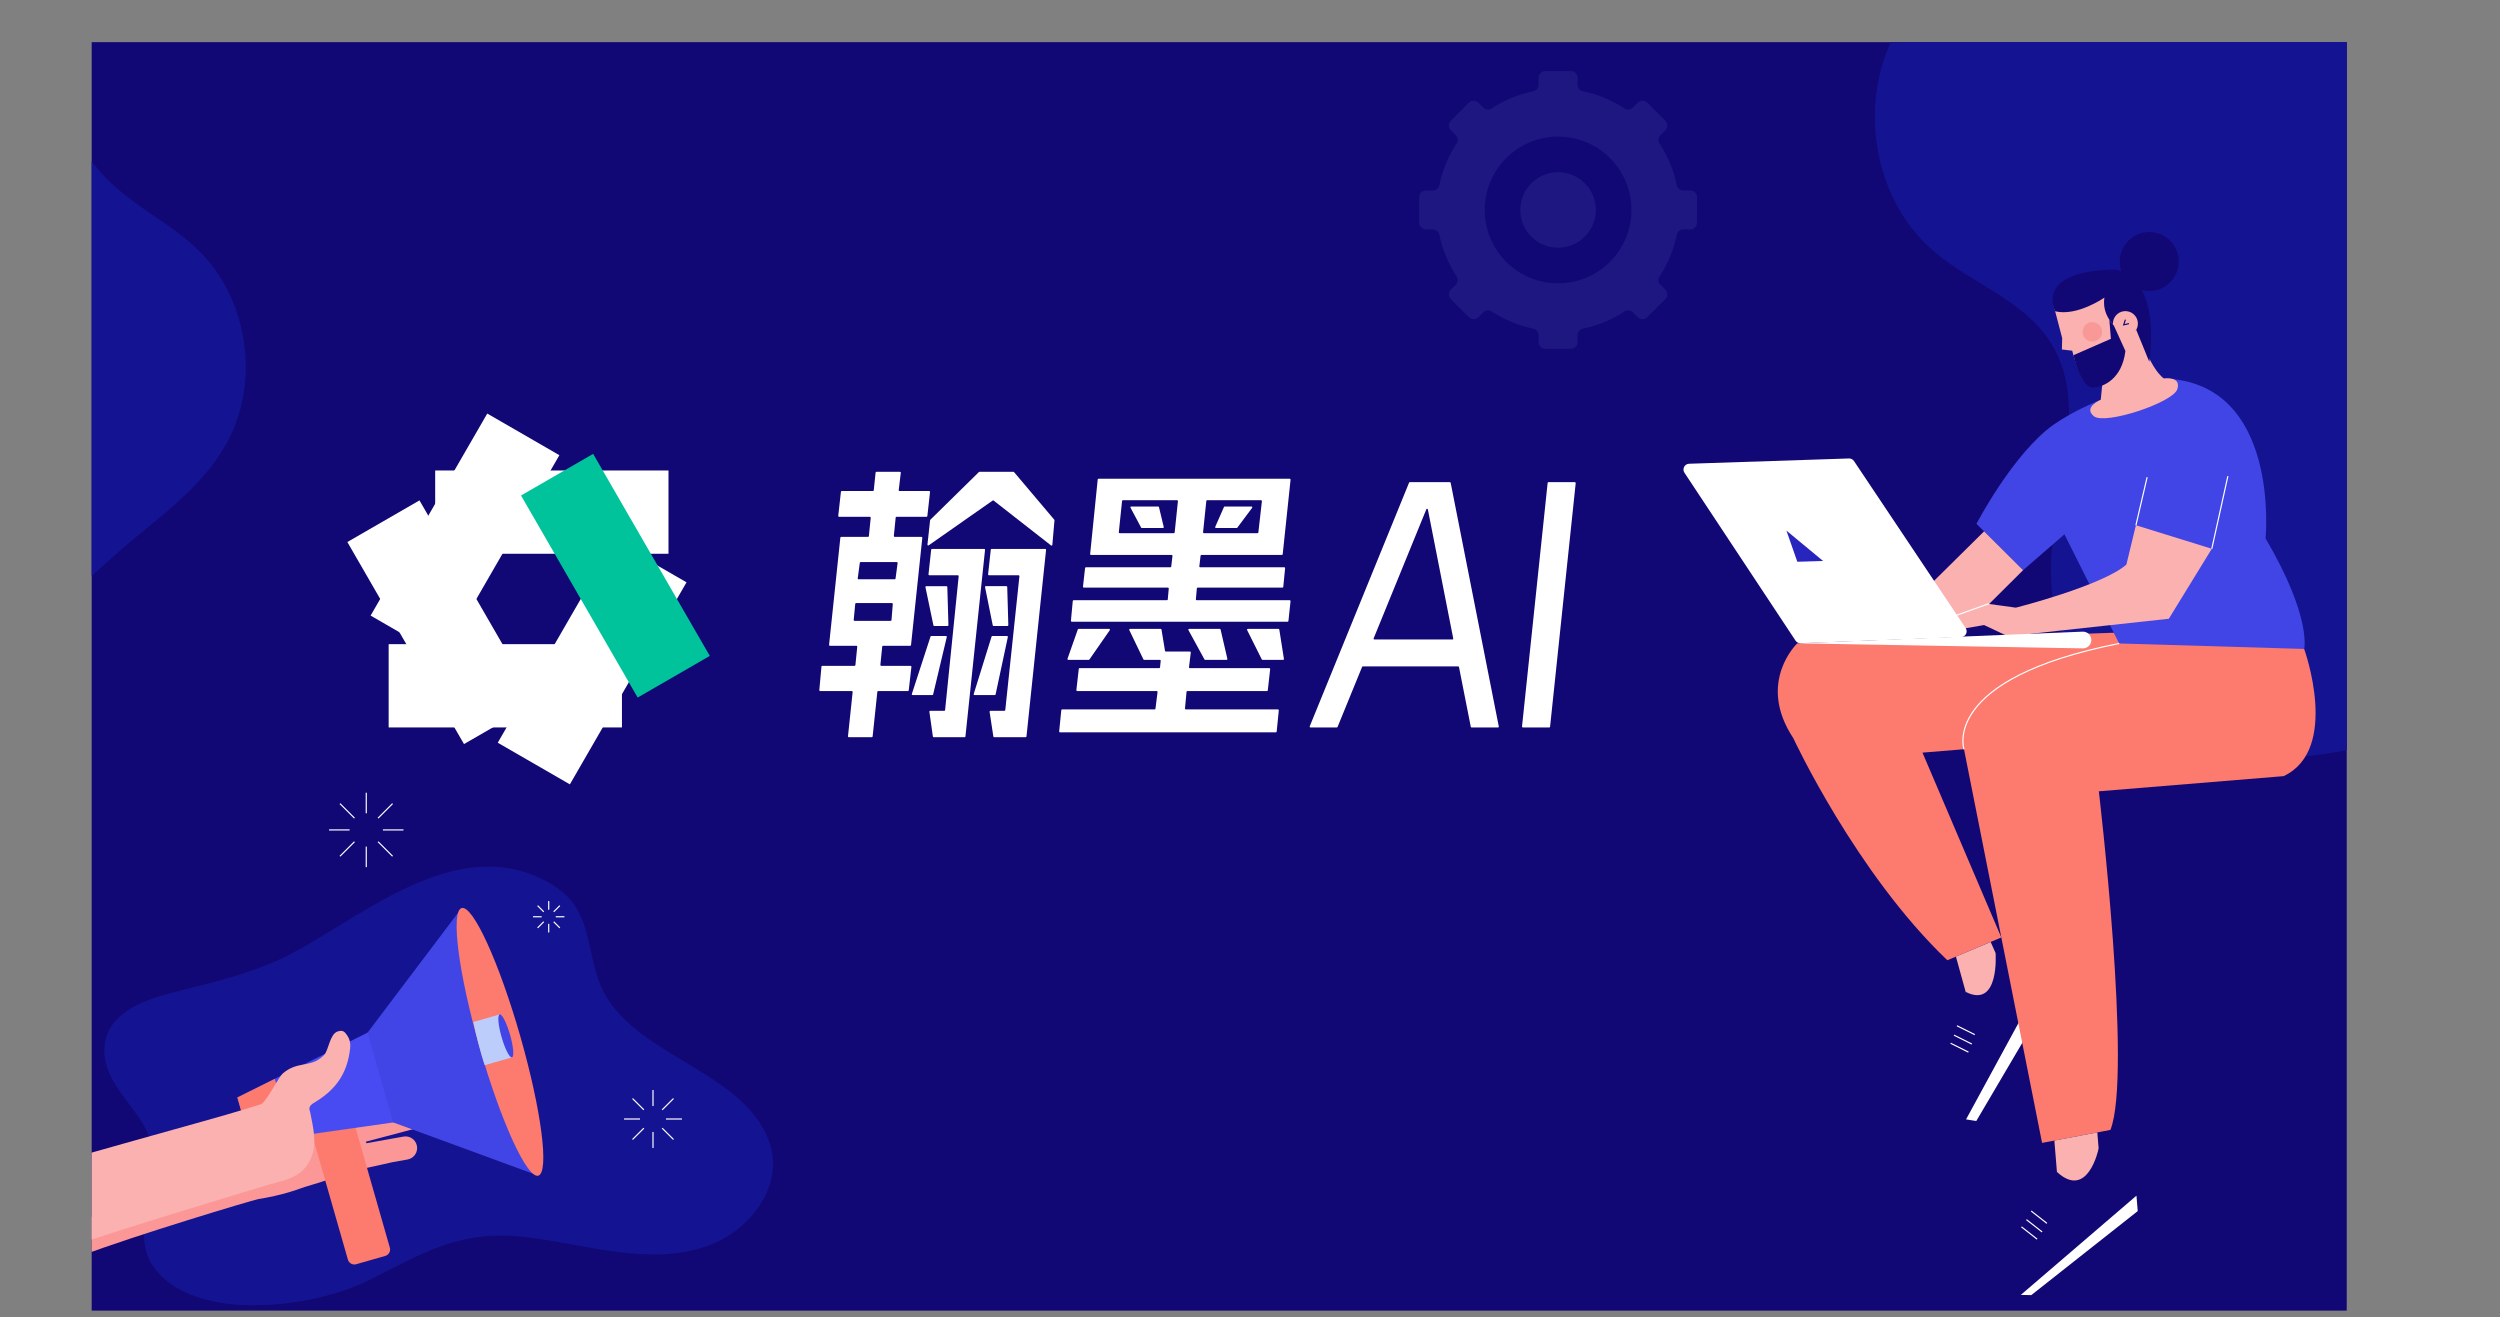 <?xml version="1.0" encoding="UTF-8"?>
<svg id="_图层_1" data-name="图层 1" xmlns="http://www.w3.org/2000/svg" xmlns:xlink="http://www.w3.org/1999/xlink" viewBox="0 0 2128.55 1121.46">
  <rect x="0" y="0" width="2128.55" height="1121.46" fill="#808080" stroke="none"/>
  <defs>
    <style>
      .cls-1 {
        fill: #fc7a6e;
      }

      .cls-1, .cls-2, .cls-3, .cls-4, .cls-5, .cls-6, .cls-7, .cls-8, .cls-9, .cls-10, .cls-11, .cls-12, .cls-13, .cls-14 {
        stroke-width: 0px;
      }

      .cls-15 {
        stroke: #fff;
      }

      .cls-15, .cls-3, .cls-16 {
        fill: none;
      }

      .cls-15, .cls-16 {
        stroke-miterlimit: 10;
      }

      .cls-17 {
        clip-path: url(#clippath-2);
      }

      .cls-2 {
        fill: #2825bf;
      }

      .cls-18 {
        opacity: .08;
      }

      .cls-4 {
        fill: #141493;
      }

      .cls-19 {
        clip-path: url(#clippath-1);
      }

      .cls-5 {
        fill: #bdcffb;
      }

      .cls-6 {
        fill: #474bf1;
      }

      .cls-7 {
        fill: #fff;
      }

      .cls-16 {
        stroke: #110876;
      }

      .cls-8 {
        fill: #110876;
      }

      .cls-9 {
        fill: #fbb1af;
      }

      .cls-10 {
        fill: #f89897;
      }

      .cls-20 {
        clip-path: url(#clippath);
      }

      .cls-11 {
        fill: #4245e5;
      }

      .cls-12 {
        fill: #fc9797;
      }

      .cls-13 {
        fill: #00c39b;
      }

      .cls-14 {
        fill: #bccdfb;
      }
    </style>
    <clipPath id="clippath">
      <rect class="cls-3" x="1529.27" y="35.89" width="599.28" height="746.98"/>
    </clipPath>
    <clipPath id="clippath-1">
      <rect class="cls-3" x="78.05" width="353.49" height="650.1"/>
    </clipPath>
    <clipPath id="clippath-2">
      <rect class="cls-3" x="78.05" y="748.31" width="394.04" height="373.15"/>
    </clipPath>
  </defs>
  <rect class="cls-8" x="78.05" y="35.89" width="1920" height="1080"/>
  <g class="cls-20">
    <path class="cls-4" d="m1625.99,9.44c-46.78,59.63-37.04,155.69,20.76,204.72,31.76,26.94,75.29,41.08,98.2,75.87,41.48,62.99-8.94,147.31,3.19,221.74,8.43,51.74,48.34,95,96.37,116,48.03,20.99,102.23,21,153.66,10.85V8.78l-372.18.65Z"/>
  </g>
  <g class="cls-19">
    <path class="cls-4" d="m47.9,3.28c-12.44,55.9,7.54,117.84,50.31,155.93,22.26,19.83,49.76,33.3,71,54.21,42.18,41.53,52.43,111.83,23.86,163.67-16.95,30.77-44.88,53.71-72.14,75.86-31.34,25.47-59.82,54.16-91.16,79.63L47.9,3.28Z"/>
  </g>
  <path class="cls-4" d="m223.98,822.86c9.7-3.77,19.33-8.13,28.96-13.41,61.57-33.74,142.25-102.82,218.28-55.54,33.49,20.83,27.38,55.49,40.37,85.75,25.91,60.36,126.93,72.37,144.6,136.85,9.45,34.47-17.32,71.9-55.42,84.77-49.73,16.8-103.33-2.28-153.29-8.05-57.55-6.65-87.76,14.4-135.37,37.63-46.78,22.83-146.18,35.62-180.95-11.69-11.63-15.82-9.4-36.26-5.4-54.69,5.38-24.82,9.46-46.28-4.97-69.16-12.91-20.47-33.51-38.6-31.8-63.62,1.91-27.94,30.48-39.51,57.73-46.51,27.2-6.99,52.49-12.7,77.27-22.32Z"/>
  <g>
    <g>
      <line class="cls-15" x1="467.19" y1="767.18" x2="467.19" y2="774.56"/>
      <line class="cls-15" x1="467.19" y1="786.55" x2="467.19" y2="793.93"/>
    </g>
    <g>
      <line class="cls-15" x1="453.82" y1="780.55" x2="461.2" y2="780.55"/>
      <line class="cls-15" x1="473.18" y1="780.55" x2="480.56" y2="780.55"/>
    </g>
    <g>
      <line class="cls-15" x1="457.74" y1="771.1" x2="462.95" y2="776.32"/>
      <line class="cls-15" x1="471.43" y1="784.79" x2="476.65" y2="790.01"/>
    </g>
    <g>
      <line class="cls-15" x1="457.74" y1="790.01" x2="462.95" y2="784.79"/>
      <line class="cls-15" x1="471.43" y1="776.32" x2="476.65" y2="771.1"/>
    </g>
  </g>
  <g>
    <g>
      <line class="cls-15" x1="555.98" y1="928.09" x2="555.98" y2="941.69"/>
      <line class="cls-15" x1="555.98" y1="963.78" x2="555.98" y2="977.39"/>
    </g>
    <g>
      <line class="cls-15" x1="531.33" y1="952.74" x2="544.93" y2="952.74"/>
      <line class="cls-15" x1="567.02" y1="952.74" x2="580.63" y2="952.74"/>
    </g>
    <g>
      <line class="cls-15" x1="538.55" y1="935.31" x2="548.17" y2="944.92"/>
      <line class="cls-15" x1="563.79" y1="960.55" x2="573.41" y2="970.17"/>
    </g>
    <g>
      <line class="cls-15" x1="538.55" y1="970.17" x2="548.17" y2="960.55"/>
      <line class="cls-15" x1="563.79" y1="944.92" x2="573.41" y2="935.31"/>
    </g>
  </g>
  <g>
    <g>
      <line class="cls-15" x1="311.84" y1="674.94" x2="311.84" y2="692.43"/>
      <line class="cls-15" x1="311.84" y1="720.82" x2="311.84" y2="738.3"/>
    </g>
    <g>
      <line class="cls-15" x1="280.16" y1="706.62" x2="297.64" y2="706.62"/>
      <line class="cls-15" x1="326.03" y1="706.62" x2="343.52" y2="706.62"/>
    </g>
    <g>
      <line class="cls-15" x1="289.44" y1="684.22" x2="301.8" y2="696.58"/>
      <line class="cls-15" x1="321.88" y1="716.66" x2="334.24" y2="729.02"/>
    </g>
    <g>
      <line class="cls-15" x1="289.44" y1="729.02" x2="301.8" y2="716.66"/>
      <line class="cls-15" x1="321.88" y1="696.58" x2="334.24" y2="684.22"/>
    </g>
  </g>
  <g class="cls-17">
    <g>
      <path class="cls-12" d="m347.02,987.21l-13.06,2.33c-9.2,2.18-19.36,4.33-24.15,5.32-1.75.36-2.79.58-2.79.58-8.75,2.28-19.61,5.65-28.05,8.94-4.62,1.81-9.13,3.11-13.67,4.45-1.98.58-3.96,1.17-5.97,1.82-1.5.48-3.01.99-4.53,1.55-.94.34-1.87.68-2.82.99h0c-8.03,2.75-16.29,4.79-24.62,6.41-2.47.47-4.94.91-7.41,1.32-4.85.8-107.18,31.63-149.46,47.78-5.14-1.65-10.44-3.45-15.89-5.44-1.1-.39-2.21-.8-3.33-1.21-7.73-2.86-15.19-5.85-22.11-8.74,47.64-18.25,169.02-55.85,172.59-61.66,5.87-9.55,12.46-19.09,19.56-28.38,5.12-6.69,10.5-13.26,16.08-19.6,1.44-1.63,2.89-3.25,4.36-4.85,1-1.1,2.01-2.18,3.01-3.26,4.62-4.96,9.34-9.73,14.13-14.28,8.86-2.96,3.97-1.84,16.36-5.37,2.11-.6,4.8-1.6,7.83-2.85,3.51-1.45,7.5-3.23,11.65-5.14,13.32-6.16,28.25-13.63,34-15.31,5.73-1.67,11.4,1.29,12.9,7.2,1.5,5.91-2.06,10.19-7.12,12.6.04.11-35.46,18.65-35.46,18.65,0,0,.23.79.25.82l50.3-16.89c5.18-1.74,10.8,1.05,12.54,6.23,1.75,5.18-1.04,10.78-6.19,12.52h-.03s-50.84,17.1-50.84,17.1c.34,1.11.34,1.12.68,2.25l41.9-11.12c5.28-1.41,10.7,1.74,12.1,7.03,1.4,5.28-1.74,10.71-7.02,12.11l-41.21,10.94c.03.1.39,1.29.4,1.32l31.6-5.66c5.38-.96,10.53,2.61,11.48,8,.97,5.38-2.61,10.52-7.99,11.49Z"/>
      <g>
        <path class="cls-1" d="m276.8,928.32h37.15v141.68c0,3.14-2.55,5.69-5.69,5.69h-25.76c-3.14,0-5.69-2.55-5.69-5.69v-141.68h0Z" transform="translate(-264.47 120.05) rotate(-15.98)"/>
        <polygon class="cls-6" points="385.96 948.41 213.1 972.96 202.06 934.41 359.5 856.04 385.96 948.41"/>
        <polygon class="cls-1" points="202.06 934.41 233.96 918.53 248.12 967.98 213.1 972.96 202.06 934.41"/>
        <polygon class="cls-11" points="312.94 879.22 393.06 773.14 458.31 1000.97 334.83 955.67 312.94 879.22"/>
        <path class="cls-1" d="m442.93,882.12c18.02,62.91,24.91,116.13,15.38,118.85-9.52,2.73-31.85-46.06-49.87-108.98-18.02-62.91-24.91-116.13-15.38-118.85,9.52-2.73,31.85,46.06,49.87,108.98Z"/>
        <g>
          <path class="cls-14" d="m403,870.12l22.41-6.42,10.48,36.58-23.17,6.64s-4.14-10.77-9.72-36.8Z"/>
          <path class="cls-11" d="m434.25,880.96c2.89,10.1,3.63,18.75,1.64,19.32-1.99.57-5.94-7.16-8.83-17.26-2.89-10.1-3.63-18.75-1.64-19.32,1.99-.57,5.94,7.16,8.83,17.26Z"/>
        </g>
      </g>
      <path class="cls-9" d="m54.6,1063.27c-1.1-.39-2.21-.8-3.33-1.21-7.73-2.86-15.19-5.85-22.11-8.74-7.56-3.15-22.25-6.47-22.25-6.47,0,0-12.76-20.2-3.62-34.72,2.42-3.85,4.84-7.57,7.24-11.15,39.72-12.57,172.15-48.52,195.18-55.75,9.2-2.88,15.31-4.78,16.93-5.21,1.56-1.26,3.26-3.4,5.01-5.93,1.17-1.69,2.36-3.56,3.52-5.47,1.01-1.65,2-3.32,2.97-4.92,2.68-4.48,5.1-8.45,6.8-9.88,11.82-9.99,21.7-5.22,31.74-12.7,1.13-.84,2.27-1.84,3.41-3.04,3.63-3.8,4.75-17.68,11.29-19.83,4.51-1.48,6.03.08,8.22,3.33,2.2,3.26,2.98,6.87,2.52,10.99-.61,5.61-1.75,10.7-3.41,15.38-1.62,4.54-3.75,8.68-6.42,12.5-4.61,6.58-10.83,12.18-18.8,17.17-2.4,1.5-4.83,2.65-5.72,4.73-.88,2.07.02,3.06.31,4.52,2.61,13.48,5.93,26.22.95,38.55h0c-.76,1.91-1.73,3.81-2.93,5.69-.2.32-.41.63-.62.93-1.96,2.85-4.25,5.1-6.78,6.93-6.82,4.94-15.39,6.85-23.95,9.11-.17.04-.4.11-.7.2-8.07,2.47-125.14,37.44-175.49,54.99Z"/>
    </g>
  </g>
  <g>
    <path class="cls-1" d="m1799.72,538.72l-269.45,9.02s-35,33.04-3.43,80.73c0,0,53.44,115.03,131.17,189.1l45.95-19.41-67.12-157.35,35.33-2.9,144.24-84.32-16.69-14.87Z"/>
    <polygon class="cls-9" points="1665.31 814.48 1679.59 866.07 1712.6 841.73 1694.87 802 1665.31 814.48"/>
    <path class="cls-8" d="m1673.63,844.53l-19.38,68.34c-.82,2.9-.98,5.96-.46,8.93l2.61,14.84c1.48,8.43,8.17,14.99,16.63,16.31l9.61,1.5,57.14-97.08-40.7-45.9s3.59,47.61-25.46,33.07Z"/>
    <g>
      <line class="cls-15" x1="1660.77" y1="888.23" x2="1675.96" y2="895.8"/>
      <line class="cls-15" x1="1663.68" y1="881.36" x2="1678.87" y2="888.92"/>
      <line class="cls-15" x1="1666.17" y1="873.35" x2="1681.36" y2="880.92"/>
    </g>
    <polygon class="cls-7" points="1682.65 954.44 1739.79 857.36 1731.24 847.72 1673.94 953.08 1682.65 954.44"/>
    <path class="cls-11" d="m1842.35,322.26s-59.11,14.91-93.58,39.11c-34.47,24.2-65.96,84.61-65.96,84.61l39.69,39.48,35.2-30.54,46.6,92.96s51.77,33.46,157.51,4.67c0,0,6.59-26.94-32.86-94.09,0,0,12.96-133.05-86.6-136.19Z"/>
    <path class="cls-1" d="m1961.82,552.54s30.9,85.45-17.51,108.28l-157.32,12.91s28.62,241.51,9.84,288.3l-58.17,11.06-66.48-335.19s-2.46-29.97,31.37-46.57c33.83-16.6,100.76-43.47,100.76-43.47l157.51,4.67Z"/>
    <path class="cls-9" d="m1818.56,447.21l64.61,20.03-36.59,59.57-137.04,14.94-20.25-9.57-27.77,4.79-.92-11.24,32.24-11.58,23.5,3.23s73.28-18.59,94.1-36.64l8.12-33.54Z"/>
    <polygon class="cls-9" points="1722.51 485.45 1664.4 543.25 1636.12 504.97 1689.29 452.41 1722.51 485.45"/>
    <path class="cls-9" d="m1789.99,326.55l-1.36,13.8s-15.35,6.49-5.82,14.06c9.53,7.57,67.52-11.67,71.03-23.09,3.52-11.42-11.49-9.07-11.49-9.07,0,0-12.12-7.36-22.35-43.82l-30.16,19.18.15,28.94Z"/>
    <path class="cls-9" d="m1748.28,259.27l7.5,28.58-.24,9.69,8.77,1.05s6.19,24.6,13.58,28.95c10.46,6.16,31.18-12.59,32.27-33.27,1.09-20.69-15.04-61.12-15.04-61.12l-46.85,26.11Z"/>
    <polygon class="cls-9" points="1749.12 971.11 1751.88 1004.69 1752.7 1014.68 1789.59 1011.65 1785.69 964.15 1749.12 971.11"/>
    <path class="cls-8" d="m1751.32,997.83l-51.58,79.81c-1.56,2.41-1.91,5.4-.95,8.11l3.7,10.44c1.29,3.63,4.69,6.08,8.54,6.16l18.44.35,90.63-71.55-1.53-18.69c-.36-4.43-2.43-8.55-5.76-11.5l-25.99-23.01s-9.06,44.11-35.5,19.88Z"/>
    <path class="cls-8" d="m1854.99,220.61c1.14,13.84-9.17,25.99-23.01,27.12-13.84,1.14-25.99-9.17-27.12-23.01-1.14-13.84,9.17-25.99,23.01-27.12,13.84-1.14,25.99,9.17,27.12,23.01Z"/>
    <path class="cls-8" d="m1749.8,265.03s-18.74-34.26,50.88-35.62c41.34,8.58,29.24,78.58,29.24,78.58l-11.05-27.05-9.08,3.98s-21.39-11.28-18.03-31.52c0,0-23.26,16.17-41.97,11.63Z"/>
    <path class="cls-9" d="m1820.22,274.66c.48,5.86-3.88,11-9.74,11.48-5.86.48-11-3.88-11.48-9.74-.48-5.86,3.88-11,9.74-11.48,5.86-.48,11,3.88,11.48,9.74Z"/>
    <path class="cls-8" d="m1795.93,272.16l1.34,16.3-31.89,13.97s6.27,28.25,16.81,27.6c9-.56,24.54-7.44,27.42-31.19l-9.66-21.28-4.02-5.39Z"/>
    <polygon class="cls-7" points="1527.38 444.33 1526.47 470.88 1545.25 468.44 1527.38 444.33"/>
    <path class="cls-15" d="m1672.17,637.91s-20.24-59.9,132.14-90.04"/>
    <line class="cls-15" x1="1818.56" y1="447.21" x2="1828.11" y2="406.29"/>
    <line class="cls-15" x1="1883.17" y1="467.23" x2="1896.86" y2="405.36"/>
    <polygon class="cls-7" points="1720.55 1102.52 1819.02 1018.01 1820.1 1031.15 1729.47 1102.69 1720.55 1102.52"/>
    <g>
      <line class="cls-15" x1="1721.11" y1="1044.57" x2="1734.45" y2="1055.05"/>
      <line class="cls-15" x1="1725.35" y1="1038.43" x2="1738.7" y2="1048.91"/>
      <line class="cls-15" x1="1729.41" y1="1031.09" x2="1742.76" y2="1041.58"/>
    </g>
    <polyline class="cls-15" points="1693.56 514.25 1692.83 514.15 1660.59 525.73"/>
    <g>
      <path class="cls-7" d="m1528.74,545.43l-94.57-142.94c-2.13-3.22.09-7.52,3.95-7.65l136.13-4.5c1.7-.06,3.31.77,4.26,2.19l95.11,142.24c2.14,3.21-.06,7.52-3.91,7.67l-136.67,5.21c-1.72.07-3.35-.77-4.3-2.21Z"/>
      <path class="cls-7" d="m1530.27,547.74l243.09,4.3c4.21.07,7.57-3.5,7.22-7.7h0c-.31-3.81-3.57-6.69-7.39-6.53l-242.93,9.94Z"/>
      <polygon class="cls-2" points="1520.98 451.75 1530.27 478.29 1552.22 477.64 1520.98 451.75"/>
    </g>
    <circle class="cls-10" cx="1781.47" cy="282.57" r="8.27"/>
    <polyline class="cls-16" points="1809.6 272.16 1808.17 276.58 1812.63 275.54"/>
  </g>
  <rect class="cls-7" x="404.85" y="528.64" width="198.63" height="70.9" transform="translate(-236.44 718.66) rotate(-60)"/>
  <rect class="cls-7" x="330.91" y="548.45" width="198.63" height="70.9"/>
  <rect class="cls-7" x="340.65" y="430.46" width="70.9" height="198.63" transform="translate(-214.5 259.03) rotate(-30)"/>
  <rect class="cls-7" x="296.6" y="420.39" width="198.63" height="70.9" transform="translate(-196.82 570.8) rotate(-60)"/>
  <rect class="cls-7" x="370.53" y="400.58" width="198.63" height="70.9"/>
  <rect class="cls-13" x="488.52" y="390.84" width="70.9" height="198.63" transform="translate(-174.88 327.66) rotate(-30)"/>
  <g>
    <path class="cls-7" d="m742.26,627.67h-19.59c-.41,0-.73-.36-.69-.76l3.99-37.76c.04-.41-.28-.76-.69-.76h-27.02c-.41,0-.73-.35-.69-.75l1.83-20.09c.03-.36.33-.63.69-.63h27.53c.36,0,.65-.27.69-.62l1.57-15.7c.04-.41-.28-.76-.69-.76h-22.62c-.41,0-.73-.36-.69-.76l9.61-91.34c.04-.35.33-.62.69-.62h22.91c.36,0,.65-.27.69-.62l1.57-15.7c.04-.41-.28-.76-.69-.76h-26.28c-.41,0-.73-.36-.69-.77l2.29-20.58c.04-.35.34-.62.69-.62h26.57c.35,0,.65-.27.69-.62l1.58-15.11c.04-.35.33-.62.69-.62h20.07c.41,0,.74.36.69.77l-1.77,14.8c-.05.41.27.77.69.77h25.29c.41,0,.73.36.69.77l-2.29,20.58c-.04.35-.34.62-.69.62h-25.59c-.36,0-.65.27-.69.62l-1.57,15.7c-.04.41.28.76.69.76h22.87c.41,0,.73.36.69.76l-9.61,91.34c-.04.35-.33.62-.69.62h-23.15c-.36,0-.65.27-.69.62l-1.57,15.7c-.04.41.28.76.69.76h25.06c.41,0,.73.36.69.77l-2.28,20.09c-.04.35-.34.61-.69.61h-25.36c-.35,0-.65.27-.69.62l-4.02,38.05c-.04.35-.33.62-.69.62Zm-14.08-113.57l-1.33,13.74c-.04.41.28.76.69.76h30.81c.36,0,.66-.28.69-.64l1.11-13.74c.03-.4-.29-.75-.69-.75h-30.59c-.36,0-.65.27-.69.63Zm3.88-34.92l-1.77,13.26c-.06.41.27.78.69.78h30.81c.35,0,.64-.26.69-.6l1.77-13.26c.06-.41-.27-.78-.69-.78h-30.81c-.35,0-.64.26-.69.6Zm61.75,112.62h-16.8c-.47,0-.8-.46-.66-.91l15.9-48.88c.09-.29.36-.48.66-.48h12.53c.45,0,.78.42.67.85l-11.63,48.88c-.07.31-.35.53-.67.53Zm13.01-58.81h-11.41c-.33,0-.61-.23-.68-.55l-6.79-32.53c-.09-.43.24-.83.68-.83h17.26c.37,0,.68.3.69.67l.94,32.53c.01.39-.3.71-.69.71Zm38.36-106.82l-54.45,38.12c-.49.34-1.15-.05-1.08-.64l2.25-20.69c.02-.16.09-.31.2-.42l41.35-40.62c.13-.13.3-.2.49-.2h28.92c.2,0,.4.09.53.25l34.26,40.53c.12.14.18.32.16.51l-1.82,20.89c-.05.55-.68.82-1.12.49l-48.86-38.18c-.24-.19-.57-.2-.82-.02Zm-23.87,201.5h-26.35c-.34,0-.64-.25-.69-.6l-2.98-21.06c-.06-.42.26-.79.69-.79h12c.36,0,.65-.27.69-.62l11.57-114.03c.04-.41-.28-.76-.69-.76h-24.33c-.41,0-.73-.36-.69-.77l2.29-21.06c.04-.35.33-.62.69-.62h44.48c.41,0,.73.36.69.76l-16.69,158.93c-.04.35-.33.62-.69.62Zm25.68-35.87h-17.29c-.47,0-.8-.45-.66-.9l15.19-48.88c.09-.29.36-.49.66-.49h12.54c.44,0,.77.41.68.84l-10.44,48.88c-.07.32-.35.55-.68.55Zm10.83-58.81h-11.9c-.33,0-.61-.23-.68-.56l-6.55-32.53c-.09-.43.24-.83.68-.83h17.51c.37,0,.68.3.69.67l.94,32.53c.01.39-.3.71-.69.71Zm15.46,94.67h-26.84c-.34,0-.63-.25-.68-.59l-3.21-21.06c-.06-.42.26-.8.68-.8h11.99c.35,0,.65-.27.69-.62l12.05-114.03c.04-.41-.28-.76-.69-.76h-25.3c-.41,0-.73-.36-.69-.77l2.29-21.06c.04-.35.33-.62.69-.62h45.7c.41,0,.73.36.69.76l-16.69,158.93c-.04.35-.33.62-.69.62Z"/>
    <path class="cls-7" d="m1086.3,623.53h-183.81c-.41,0-.73-.35-.69-.76l1.81-18.14c.04-.35.33-.62.69-.62h78.8c.35,0,.64-.26.69-.61l1.78-14.23c.05-.41-.27-.78-.69-.78h-67.74c-.41,0-.73-.36-.69-.77l2.04-18.14c.04-.35.34-.61.69-.61h67.81c.35,0,.65-.27.69-.62l.59-5.69c.04-.41-.28-.76-.69-.76h-13.44c-.27,0-.51-.15-.62-.39l-12.02-24.97c-.22-.46.11-.99.62-.99h26.13c.34,0,.63.25.68.58l2.98,18.12c.06.33.34.58.68.58h20.59c.42,0,.74.36.69.77l-1.52,12.6c-.05.41.27.77.69.77h67.74c.41,0,.73.36.69.77l-2.04,18.14c-.04.35-.34.61-.69.61h-67.8c-.36,0-.66.27-.69.63l-1.33,14.23c-.04.41.28.76.69.76h78.51c.41,0,.73.35.69.76l-1.81,18.14c-.04.35-.33.62-.69.62Zm-159.31-61.73h-17.45c-.48,0-.81-.47-.65-.92l8.79-24.97c.1-.28.36-.46.65-.46h26c.56,0,.89.63.57,1.09l-17.34,24.97c-.13.19-.34.3-.57.3Zm169.32-32.45h-183.82c-.41,0-.73-.35-.69-.76l1.58-16.92c.03-.36.33-.63.69-.63h79.5c.36,0,.66-.27.69-.63l.85-9.35c.04-.41-.28-.75-.69-.75h-71.67c-.41,0-.73-.36-.69-.77l1.8-15.94c.04-.35.34-.61.69-.61h71.97c.35,0,.65-.26.69-.61l1.06-9.11c.05-.41-.27-.77-.69-.77h-68.73c-.41,0-.73-.35-.69-.76l6.45-63.52c.04-.35.33-.62.69-.62h162.82c.41,0,.73.36.69.76l-6.69,63.52c-.04.35-.33.62-.69.62h-68.55c-.35,0-.65.26-.69.61l-1.06,9.11c-.05.41.27.77.69.77h71.66c.41,0,.73.35.69.76l-1.57,15.94c-.03.35-.33.62-.69.62h-72.19c-.36,0-.66.27-.69.63l-.85,9.35c-.04.41.28.75.69.75h79.24c.41,0,.73.36.69.77l-1.8,16.92c-.04.35-.33.62-.69.62Zm-140.96-102.84l-2.78,26.68c-.04.41.28.76.69.76h46.19c.35,0,.65-.27.69-.62l2.78-26.68c.04-.41-.28-.76-.69-.76h-46.19c-.35,0-.65.27-.69.62Zm34.81,23.05h-17.98c-.26,0-.49-.14-.61-.37l-9.02-16.92c-.25-.46.09-1.02.61-1.02h22.95c.32,0,.6.22.67.53l4.06,16.92c.1.44-.23.85-.67.85Zm54.18,112.24h-18.24c-.25,0-.49-.14-.61-.36l-13.64-24.97c-.25-.46.08-1.02.61-1.02h26.1c.32,0,.6.22.67.54l5.78,24.97c.1.43-.23.85-.67.85Zm-17.25-135.29l-2.78,26.68c-.04.41.28.76.69.76h45.71c.35,0,.65-.26.69-.61l3.02-26.68c.05-.41-.27-.77-.69-.77h-45.94c-.35,0-.65.27-.69.62Zm25.83,23.05h-17.62c-.5,0-.83-.51-.63-.97l7.44-16.92c.11-.25.36-.41.63-.41h22.81c.57,0,.9.65.55,1.11l-12.63,16.92c-.13.17-.34.28-.55.28Zm39.55,112.24h-17.55c-.26,0-.5-.15-.62-.38l-12.48-24.97c-.23-.46.1-1,.62-1h26.11c.34,0,.63.25.68.58l3.93,24.97c.07.42-.26.8-.68.8Z"/>
    <path class="cls-7" d="m1275.43,619.38h-22.5c-.33,0-.62-.23-.68-.56l-10.03-50.86c-.06-.32-.35-.56-.68-.56h-81.2c-.28,0-.53.17-.64.43l-20.88,51.11c-.11.26-.36.43-.64.43h-22.42c-.49,0-.83-.5-.64-.95l84.59-207.48c.11-.26.36-.43.64-.43h34.1c.33,0,.61.23.68.56l40.96,207.48c.08.43-.24.83-.68.83Zm-61.03-185.74l-44.85,109.88c-.19.46.15.95.64.95h66.45c.44,0,.76-.4.68-.83l-21.6-109.88c-.13-.67-1.06-.76-1.32-.13Z"/>
    <path class="cls-7" d="m1319.08,619.38h-22.52c-.41,0-.73-.36-.69-.76l21.82-207.48c.04-.35.33-.62.69-.62h22.52c.41,0,.73.36.69.76l-21.82,207.48c-.04.35-.33.62-.69.62Z"/>
  </g>
  <g class="cls-18">
    <path class="cls-5" d="m1439.15,162.2h-5.98c-2.72,0-4.98-1.95-5.53-4.61-2.67-12.81-7.69-24.73-14.61-35.31-1.49-2.28-1.27-5.25.66-7.17l4.21-4.22c2.22-2.22,2.22-5.82,0-8.05l-15.38-15.38c-2.22-2.22-5.83-2.22-8.05,0l-4.21,4.21c-1.93,1.92-4.9,2.15-7.18.66-10.58-6.93-22.51-11.95-35.31-14.61-2.66-.55-4.61-2.81-4.61-5.53v-5.98c0-3.14-2.55-5.69-5.69-5.69h-21.75c-3.14,0-5.69,2.55-5.69,5.69v5.98c0,2.72-1.95,4.98-4.61,5.53-12.81,2.67-24.73,7.68-35.31,14.61-2.28,1.49-5.25,1.27-7.17-.66l-4.22-4.22c-2.22-2.22-5.82-2.22-8.05,0l-15.38,15.38c-2.22,2.22-2.22,5.82,0,8.05l4.21,4.22c1.92,1.92,2.15,4.9.66,7.17-6.93,10.58-11.95,22.51-14.61,35.31-.55,2.66-2.81,4.61-5.53,4.61h-5.98c-3.14,0-5.69,2.55-5.69,5.69v21.75c0,3.14,2.55,5.69,5.69,5.69h5.98c2.72,0,4.98,1.95,5.53,4.61,2.67,12.81,7.69,24.73,14.61,35.31,1.49,2.28,1.27,5.25-.66,7.17l-4.21,4.22c-2.22,2.22-2.22,5.82,0,8.05l15.38,15.38c2.22,2.22,5.82,2.22,8.05,0l4.22-4.22c1.92-1.92,4.9-2.15,7.17-.66,10.58,6.93,22.51,11.95,35.31,14.61,2.66.55,4.61,2.81,4.61,5.53v5.98c0,3.14,2.55,5.69,5.69,5.69h21.75c3.14,0,5.69-2.55,5.69-5.69v-5.98c0-2.72,1.95-4.98,4.61-5.53,12.81-2.67,24.73-7.68,35.31-14.61,2.28-1.49,5.25-1.27,7.18.66l4.21,4.21c2.22,2.22,5.82,2.22,8.05,0l15.38-15.38c2.22-2.22,2.22-5.82,0-8.05l-4.21-4.22c-1.93-1.92-2.15-4.9-.66-7.17,6.93-10.58,11.95-22.51,14.61-35.31.55-2.66,2.81-4.61,5.53-4.61h5.98c3.14,0,5.69-2.55,5.69-5.69v-21.75c0-3.14-2.55-5.69-5.69-5.69Zm-112.56,79.05c-34.51,0-62.49-27.98-62.49-62.49s27.98-62.49,62.49-62.49,62.49,27.98,62.49,62.49-27.98,62.49-62.49,62.49Z"/>
    <circle class="cls-5" cx="1326.59" cy="178.76" r="32.12"/>
  </g>
</svg>